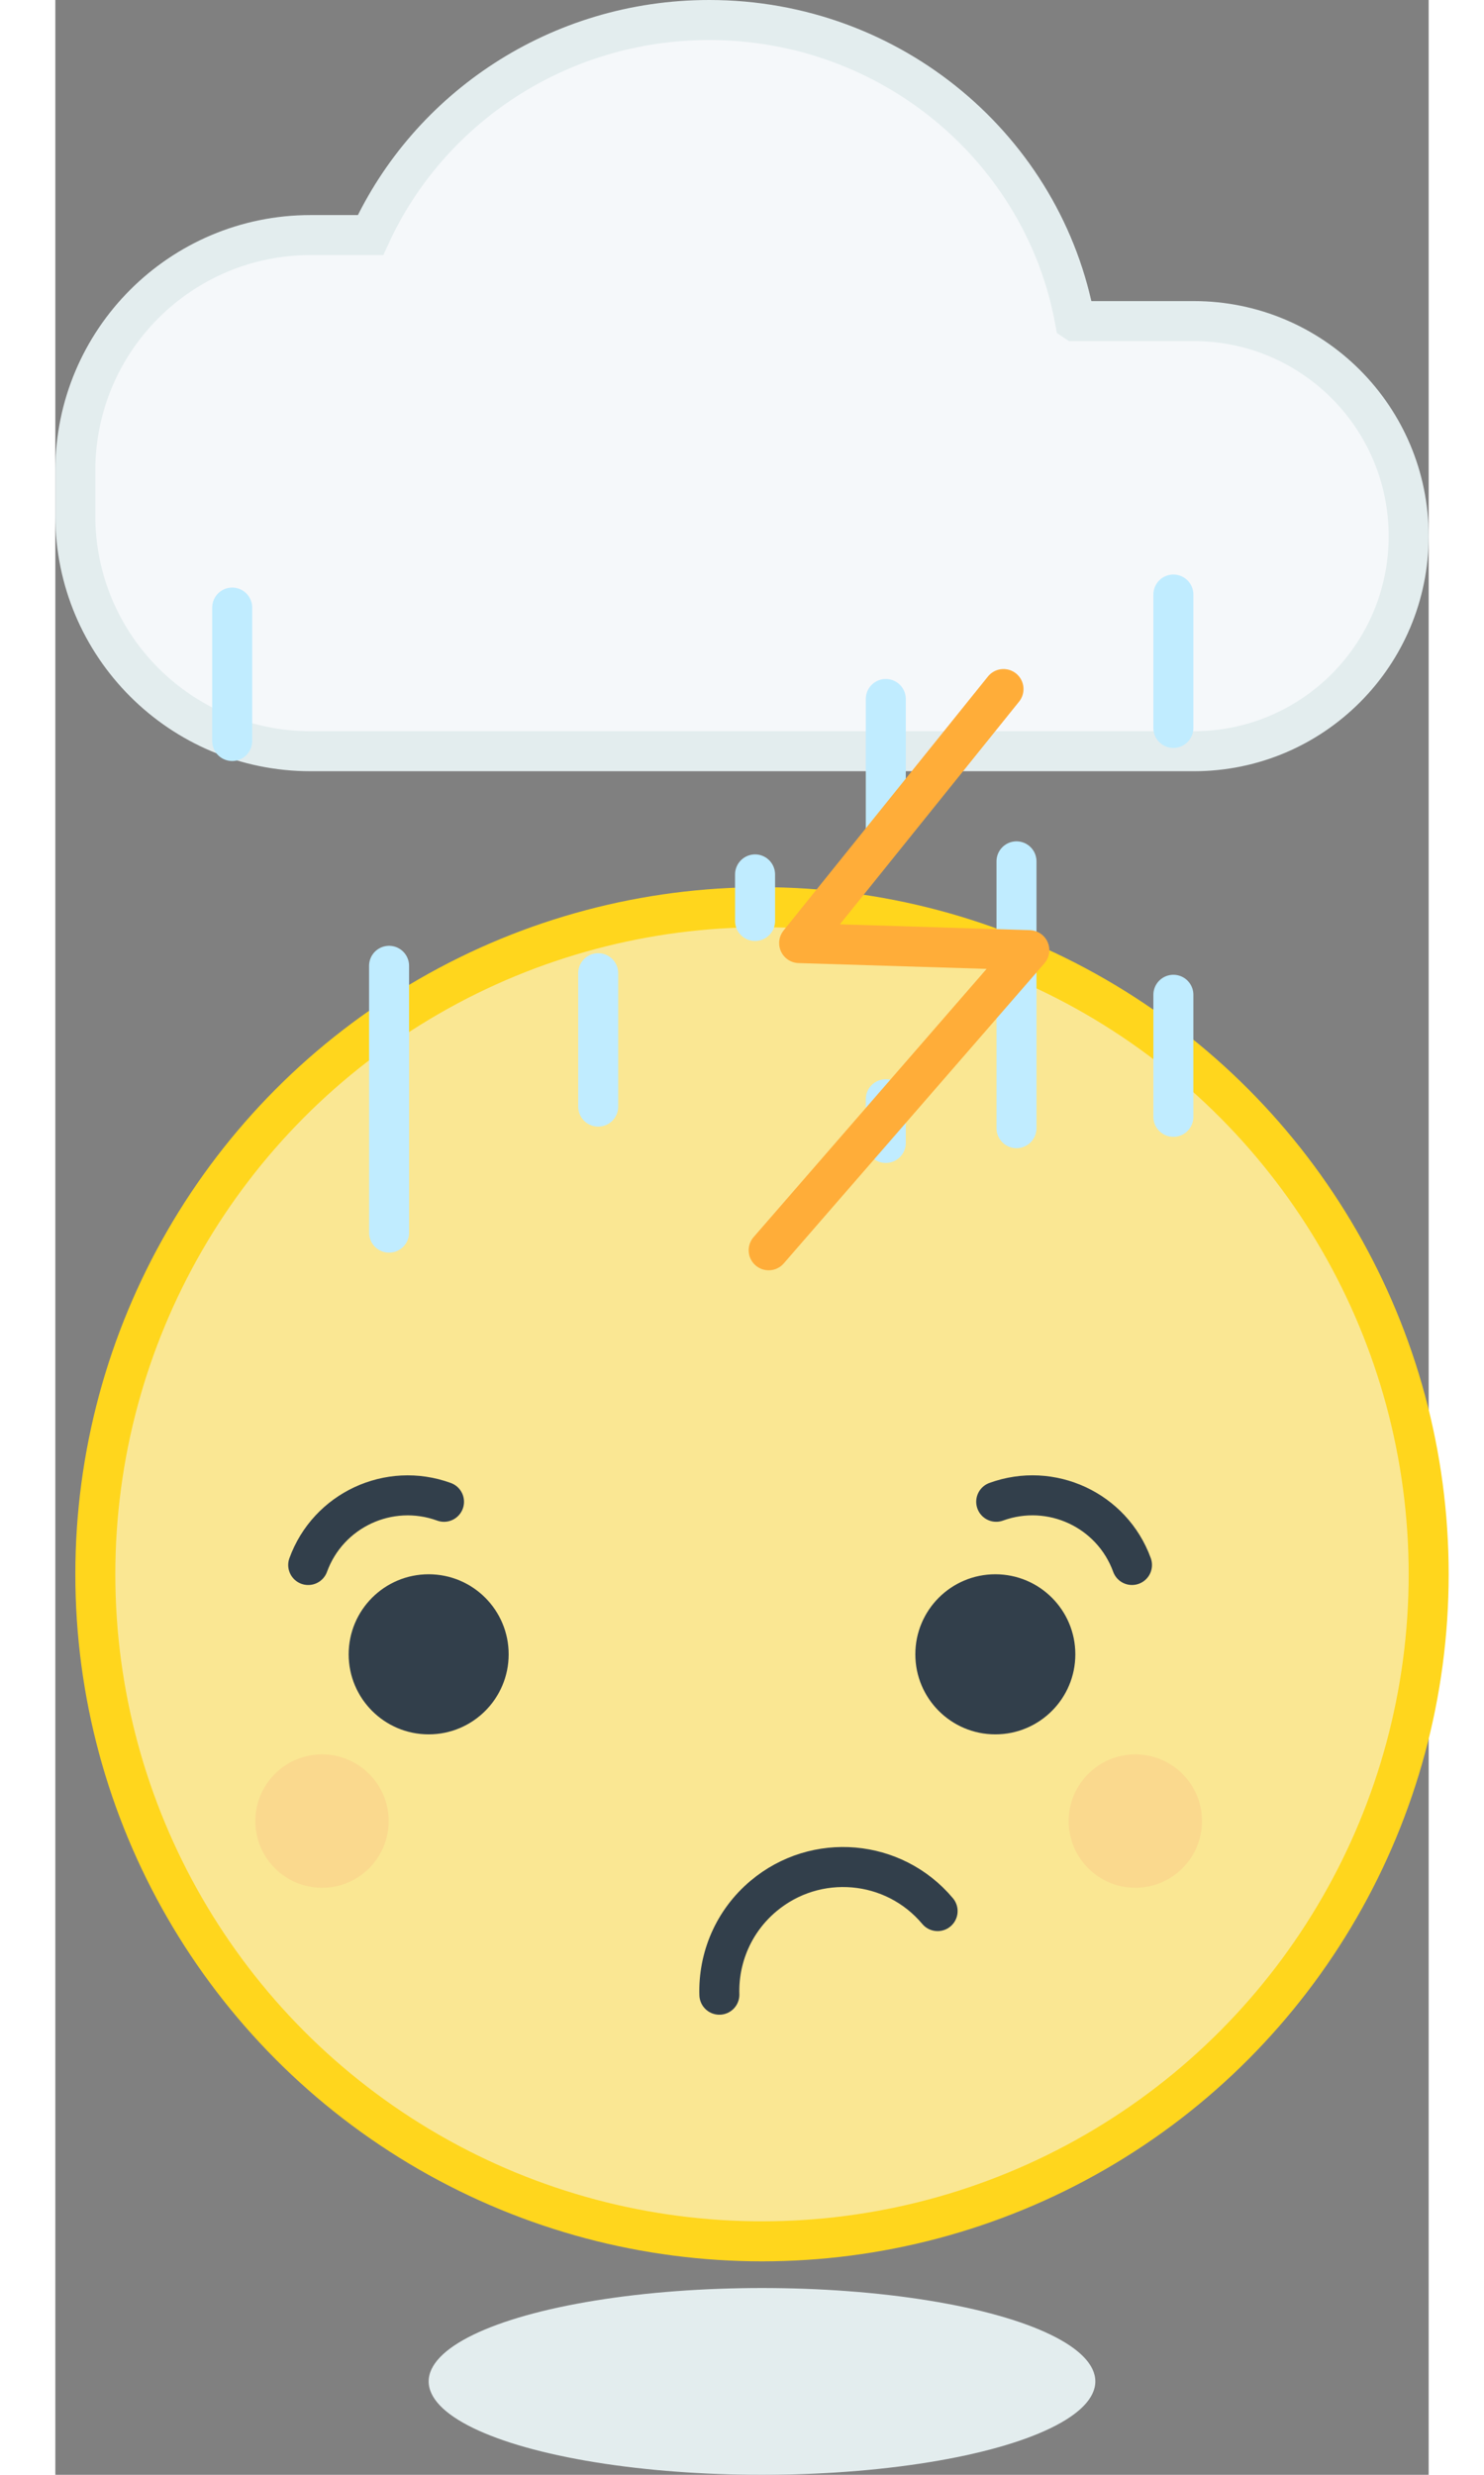 <svg xmlns="http://www.w3.org/2000/svg" width="150" height="250" viewBox="0 0 206 371">


<rect x="0" y="0" width="206" height="371" fill="#808080" stroke="none"/>


<style>
svg {
  position: absolute;
  top: 0;
  bottom: 0;
  right: 0;
  left: 0;
  margin: auto;
}

#pioggia1 {
  stroke-dasharray: 40;
  stroke-dashoffset: -40;
  animation: dash 0.9s infinite;
}

#pioggia2 {
  stroke-dasharray: 40;
  stroke-dashoffset: 100;
  animation: dash2 0.7s infinite;
}

@keyframes dash {
  from{
   stroke-dashoffset:60;
  }
  to{
   stroke-dashoffset: 0;
   }
}

@keyframes dash2 {
  rom{
   stroke-dashoffset:60;
  }
  to{
   stroke-dashoffset: 0;
  }
}
</style>

            <g fill="none" fill-rule="evenodd" transform="translate(3 3)">
              <ellipse id="shadow" cx="103" cy="354" fill="#E3EDEE" rx="50" ry="14"/>
              <g transform="translate(0 130)">
                <ellipse id="faccia" cx="103" cy="103" fill="#FAE793" stroke="#FFD61D" stroke-width="6" rx="100" ry="100"/>
                <g transform="translate(53 115)">
                  <ellipse id="occhiosinistro"  cx="0" cy="0" fill="#323F4B" rx="12" ry="12">
                    <animateTransform id="blink"
                                 attributeName="transform"
                                 attributeType="XML"
                                 type="scale"
                                 begin="0; pause.end"
                                 values="1 1; 1 0.1; 1 1"
                                 calcMode="linear"
                                 dur="0.2s"
                                 repeatCount="freeze"
                                 />
                    <animateTransform begin="blink.end" id="pause" dur="4s" type="translate" attributeType="XML" attributeName="transform"/>
                  </ellipse>
                </g>
                <g transform="translate(138 115)">
                  <ellipse id="occhiosinistro"  cx="0" cy="0" fill="#323F4B" rx="12" ry="12">
                    <animateTransform id="blink"
                                 attributeName="transform"
                                 attributeType="XML"
                                 type="scale"
                                 begin="0; pause.end"
                                 values="1 1; 1 0.1; 1 1"
                                 calcMode="linear"
                                 dur="0.2s"
                                 repeatCount="freeze"
                                 />
                    <animateTransform begin="blink.end" id="pause" dur="4s" type="translate" attributeType="XML" attributeName="transform"/>
                  </ellipse>
                </g>
                <path stroke="#323F4B" stroke-width="6" d="M158.498 101.608c-2.998-8.237-12.117-12.48-20.367-9.477m-103.2 9.48c3-8.236 12.12-12.48 20.37-9.476m74.04 61.36c-6.573-7.834-18.263-8.847-26.11-2.262-4.534 3.805-6.793 9.31-6.625 14.795" stroke-linecap="round"/>
                <ellipse cx="159" cy="140" fill="#FF5A60" opacity=".1" rx="10" ry="10"/>
                <ellipse cx="37" cy="140" fill="#FF5A60" opacity=".1" rx="10" ry="10"/>
              </g>
              <g stroke-width="6">

                <path id="pioggia1" stroke="#C0ECFF" d="M62.745 146.81v-11.746M47.06 101.787v93.958M62.744 94.433v23.014m78.43-31.32v93.958M23.53 146.81v31.318M82.352 60.68v46.98m19.608-19.575v46.98m0 19.573v31.32" stroke-linecap="round"/>
                <path id="nuvola" fill="#F5F8FA" stroke="#E3EDEE" d="M149.955 45.136C145.31 19.48 122.51 0 95.082 0c-22.6 0-42.06 13.228-50.808 32.24h-8.98C15.804 32.24 0 48.04 0 67.532v6.793c0 19.494 15.8 35.292 35.293 35.292h132.473c17.806 0 32.234-14.434 32.234-32.24 0-17.81-14.432-32.24-32.234-32.24h-17.81z"/>
                <path id="pioggia2" stroke="#C0ECFF" d="M78.43 142.894v31.32m86.276-88.086v78.298m-43.137-62.64v66.554M23.53 88.085v46.98" stroke-linecap="round"/>
                <path id="lampo" stroke="#FFAD39" d="M139.226 100.298l-30.655 38.08 34.53 1.065L104 184.43" stroke-linecap="round" stroke-linejoin="round">
                <set id="show" attributeName="visibility" attributeType="CSS" from="visible" to="hidden" begin="0s; hide2.end" dur="2s" fill="freeze"/>
                <set id="hide" attributeName="visibility" attributeType="CSS" from="hidden" to="visible" begin="show.end" dur="0.3s" fill="freeze"/>
                <set id="show2" attributeName="visibility" attributeType="CSS" from="visible" to="hidden" begin="hide.end" dur="0.2s" fill="freeze"/>
                <set id="hide2" attributeName="visibility" attributeType="CSS" from="hidden" to="visible" begin="show2.end" dur="0.4s" fill="freeze"/>
                </path>
              </g>
            </g>
          </svg>